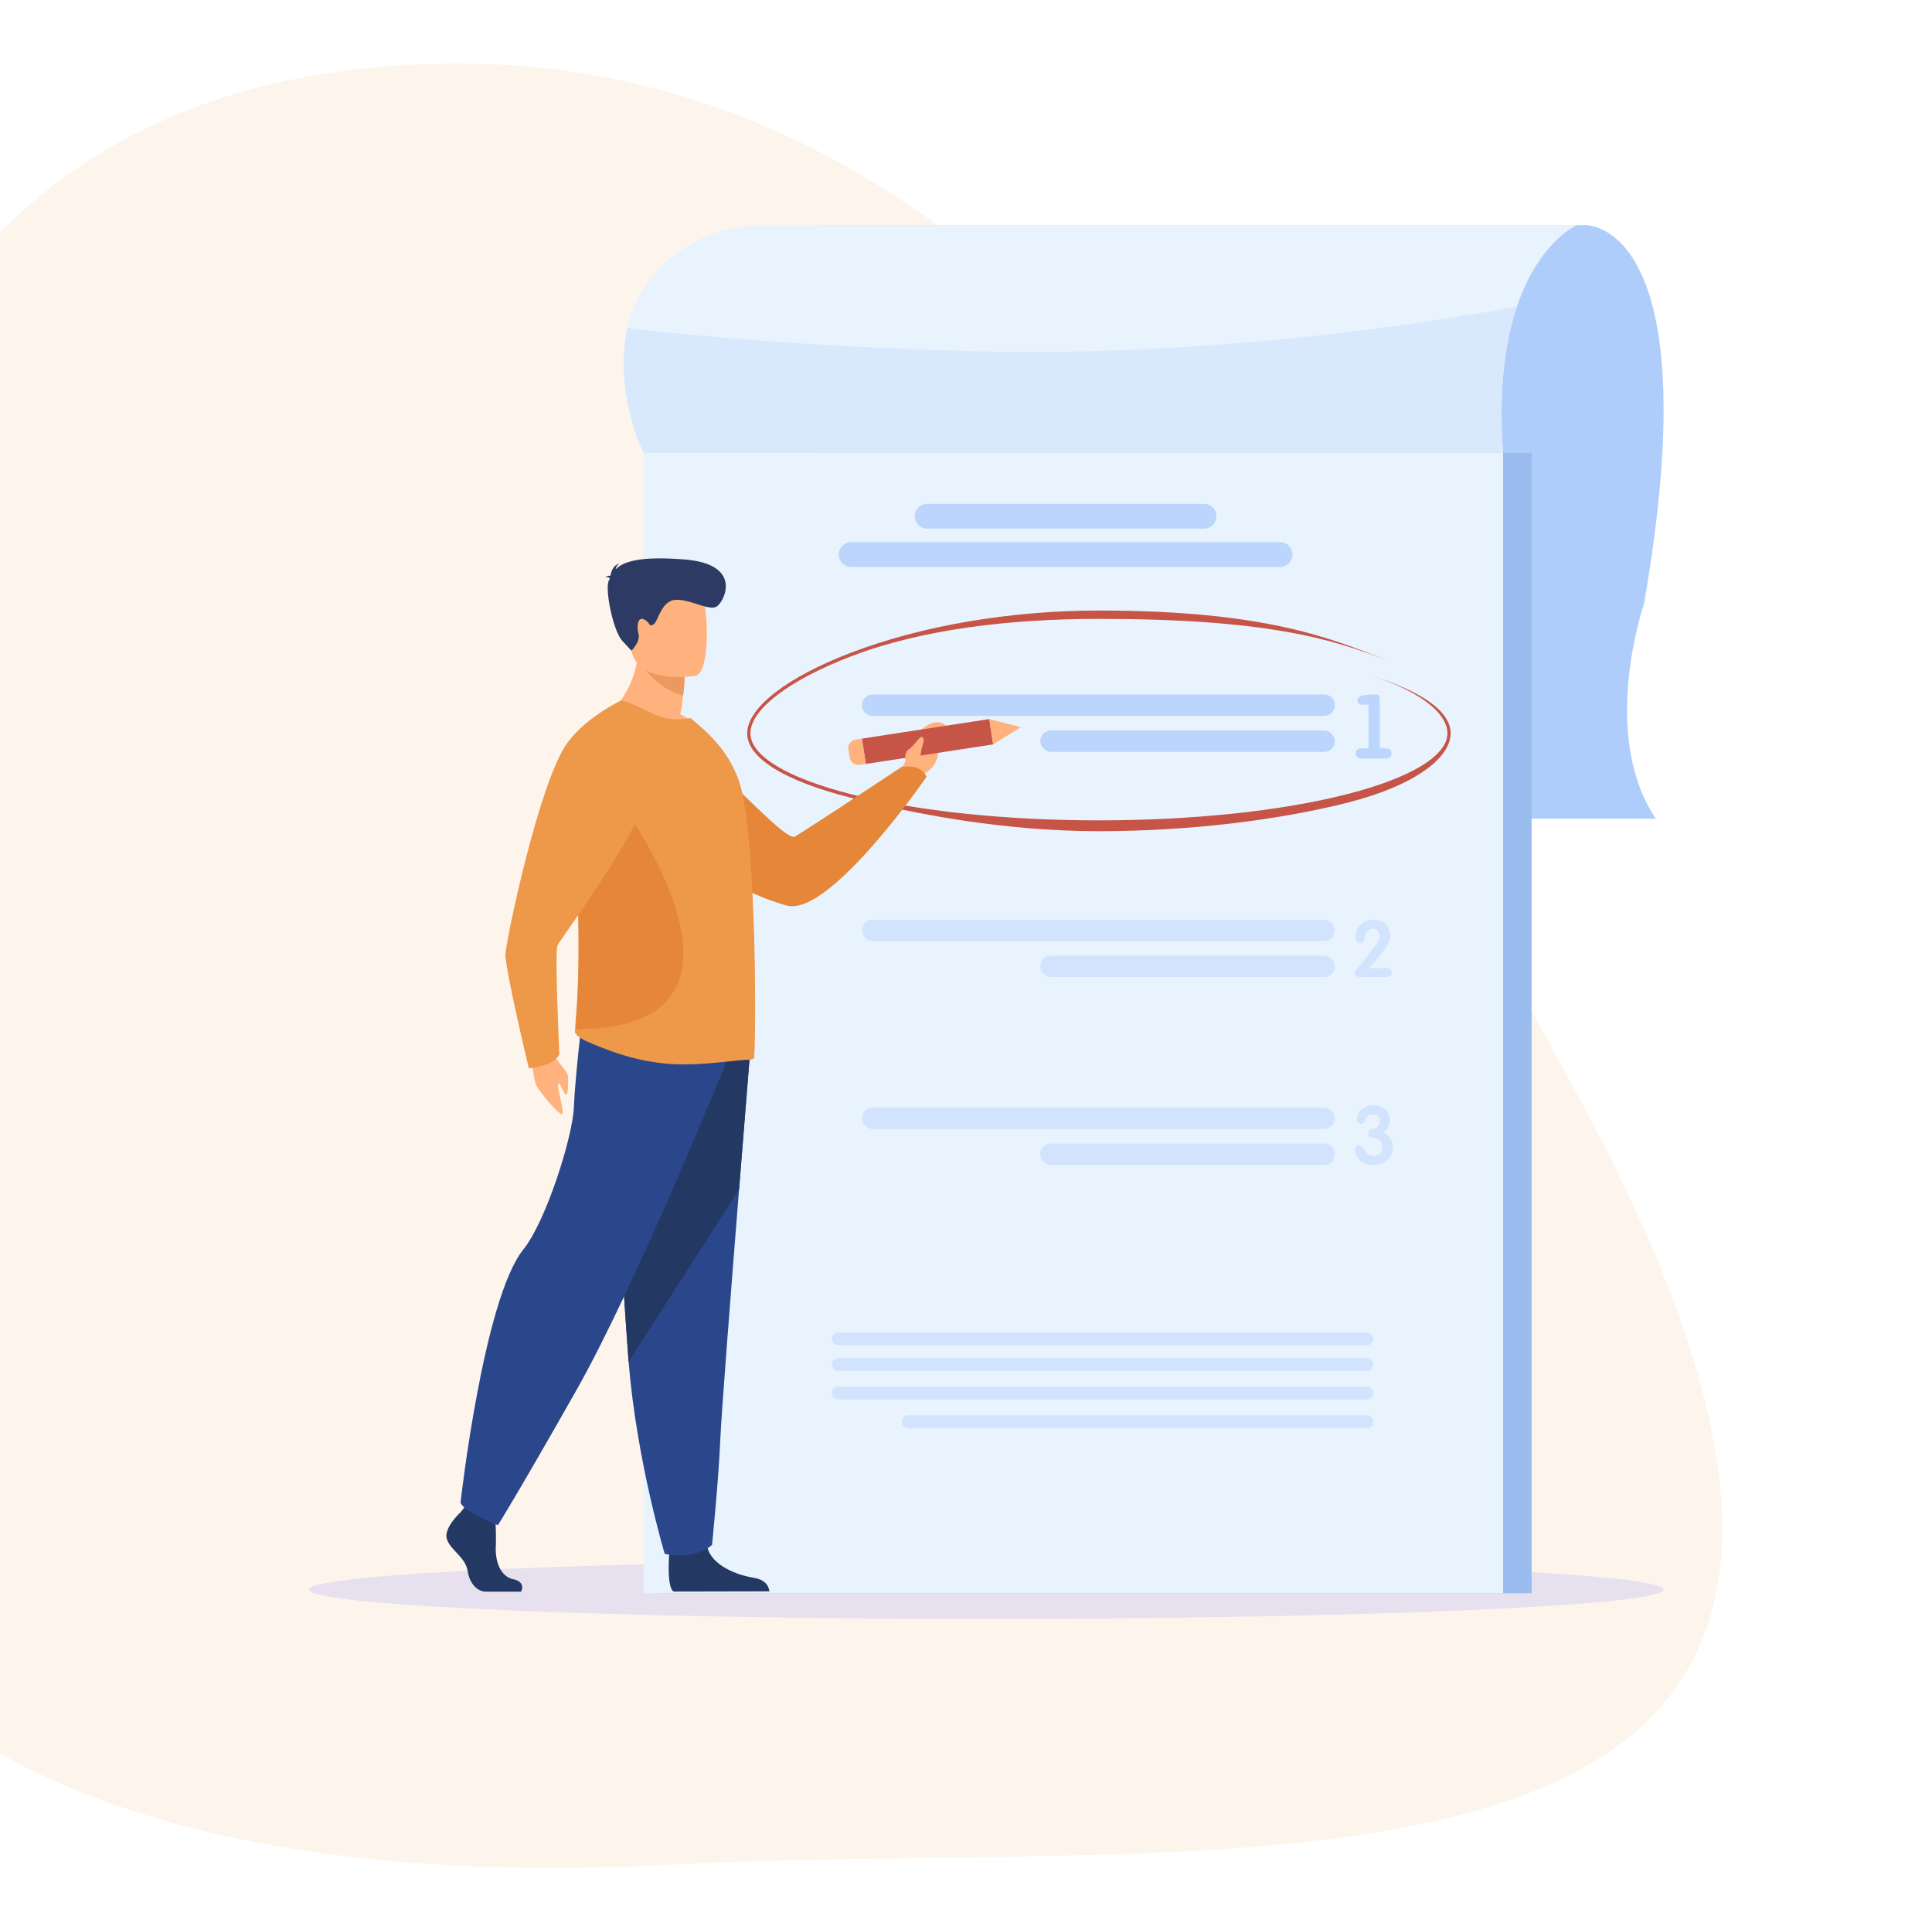 <svg xmlns="http://www.w3.org/2000/svg" width="536" height="534.453" viewBox="0 0 536 534.453">
    <defs>
        <clipPath id="clip-path">
            <path id="Rectangle_1075" fill="#fff" stroke="#707070" d="M0 0H536V534.453H0z" transform="translate(0 7165)"/>
        </clipPath>
        <style>
            .cls-8{fill:#e9f3fe}.cls-10{fill:#bbd5fc}.cls-11{fill:#d2e4fd}.cls-12{fill:#c65447}.cls-13{fill:#ffb27d}.cls-14{fill:#e58638}.cls-15{fill:#233862}.cls-16{fill:#2b478b}.cls-17{fill:#ee9849}
        </style>
    </defs>
    <g id="Mask_Group_6" clip-path="url(#clip-path)" transform="translate(0 -7165)">
        <path id="Path_2408" fill="#b7ddea" d="M1538.3 3946.419s413.861-1181.236-781.06-896.456-1025.592-521.454-1025.592-521.454l323.264 1417.91z" opacity="0.1" transform="translate(-47.514 4674.167)"/>
        <path id="Path_2660" fill="#fcecdb" d="M511.724 300.381c120.227 250.323-95.763 202-260.68 202C86.1 502.386-8.727 444.608.634 322.144 13.211 157.69 39.882 0 204.823 0 369.741 0 448.65 169.038 511.724 300.381z" opacity="0.5" transform="translate(-90.109 7193.637) rotate(-3)"/>
        <g id="Group_10278" transform="translate(85.713 7227.425)">
            <path id="Path_2661" fill="#d8d2f2" d="M711.653 371.547c0 4.488-84.131 8.127-187.912 8.127s-187.912-3.639-187.912-8.127 84.131-8.127 187.912-8.127 187.912 3.639 187.912 8.127z" opacity="0.6" transform="translate(-335.83 6.934)"/>
            <path id="Path_2609" fill="#afcdfb" d="M1043.567 430.58s35.031-1.713 16.448 105.053c0 0-12.5 36.241 3.28 59.6h-232.32V430.58z" transform="translate(-689.627 -430.579)"/>
            <path id="Rectangle_50" fill="#9abcef" d="M0 0H242.549V316.318H0z" transform="translate(96.66 63.197)"/>
            <path id="Rectangle_51" d="M0 0H238.472V316.318H0z" class="cls-8" transform="translate(92.808 63.197)"/>
            <path id="Path_2629" d="M914.429 493.771H1152.9c-1.319-18.033.668-31.128 3.853-40.545 6.116-18.107 16.656-22.65 16.656-22.65H948.51c-19.2 0-34.079 11.564-38.131 26.914-.151.578-.292 1.152-.414 1.727-3.845 17.565 4.306 34.234 4.464 34.554z" class="cls-8" transform="translate(-821.624 -430.58)"/>
            <path id="Path_2630" fill="#d8e8fd" d="M968.458 544.593h238.473c-1.319-18.033.668-31.128 3.853-40.545-24.371 4.462-84.731 13.972-149.338 12.37-41.8-1.037-74.826-3.833-97.453-6.38-3.844 17.562 4.307 34.235 4.465 34.555z" transform="translate(-875.653 -481.402)"/>
            <g id="Group_10268" transform="translate(153.441 130.203)">
                <path id="Rectangle_52" d="M2.966 0h125.255a2.967 2.967 0 0 1 2.967 2.967 2.966 2.966 0 0 1-2.966 2.966H2.966A2.966 2.966 0 0 1 0 2.966 2.966 2.966 0 0 1 2.966 0z" class="cls-10" transform="translate(0)"/>
                <rect id="Rectangle_53" width="81.742" height="5.932" class="cls-10" rx="2.966" transform="translate(49.445 9.98)"/>
                <g id="Group_10267" transform="translate(136.994 0)">
                    <path id="Path_2631" d="M1079.4 867.884v-12.117h-1.6q-1.455 0-1.454-1.212 0-.872 1.139-1.236a8.431 8.431 0 0 1 1.854-.291q1.272-.1 2.047-.1.752 0 .946.3a3.62 3.62 0 0 1 .194 1.539v13.111h1.648q1.6 0 1.6 1.381 0 1.454-1.6 1.454h-6.64a1.828 1.828 0 0 1-1.175-.375 1.271 1.271 0 0 1-.473-1.054q0-1.4 1.623-1.405z" class="cls-10" transform="translate(-1075.886 -852.932)"/>
                </g>
            </g>
            <g id="Group_10270" transform="translate(153.441 192.676)">
                <rect id="Rectangle_54" width="131.187" height="5.932" class="cls-11" rx="2.966" transform="translate(0 0)"/>
                <path id="Rectangle_55" d="M2.966 0h75.811a2.966 2.966 0 0 1 2.966 2.966 2.966 2.966 0 0 1-2.966 2.966H2.966A2.966 2.966 0 0 1 0 2.966 2.966 2.966 0 0 1 2.966 0z" class="cls-11" transform="translate(49.445 9.98)"/>
                <g id="Group_10269" transform="translate(136.744)">
                    <path id="Path_2632" d="M1085.8 1070.281q0 1.211-1.692 1.21h-7.025q-1.52 0-1.52-1.22a1.543 1.543 0 0 1 .407-.9q.6-.684 1.755-2.056 1.756-2.206 2.935-3.812.406-.535 1.156-1.628a3.936 3.936 0 0 0 .621-1.842 1.894 1.894 0 0 0-.536-1.381 1.836 1.836 0 0 0-1.37-.546 2.1 2.1 0 0 0-1.414.514 2.438 2.438 0 0 0-.642 1.285q-.3 1.221-.386 1.414a1.086 1.086 0 0 1-1.049.686 1.2 1.2 0 0 1-1.006-.471 1.609 1.609 0 0 1-.343-1.071 5.176 5.176 0 0 1 .235-1.521 4.569 4.569 0 0 1 1.82-2.527 5.282 5.282 0 0 1 3.02-.835 4.677 4.677 0 0 1 3.255 1.18 4.127 4.127 0 0 1 1.349 3.175 5.535 5.535 0 0 1-.964 2.96q-.535.836-2.206 2.96-.857 1.094-2.7 3.175h4.626q1.674-.002 1.674 1.251z" class="cls-11" transform="translate(-1075.563 -1055.579)"/>
                </g>
            </g>
            <g id="Group_10272" transform="translate(153.441 244.13)">
                <path id="Rectangle_56" d="M2.966 0h125.255a2.966 2.966 0 0 1 2.966 2.966 2.966 2.966 0 0 1-2.966 2.966H2.966A2.966 2.966 0 0 1 0 2.966 2.966 2.966 0 0 1 2.966 0z" class="cls-11" transform="translate(0 0.659)"/>
                <path id="Rectangle_57" d="M2.966 0h75.81a2.966 2.966 0 0 1 2.966 2.966 2.966 2.966 0 0 1-2.966 2.966H2.966A2.966 2.966 0 0 1 0 2.966 2.966 2.966 0 0 1 2.966 0z" class="cls-11" transform="translate(49.445 10.64)"/>
                <g id="Group_10271" transform="translate(136.744)">
                    <path id="Path_2633" d="M1085.193 1234.087a4.592 4.592 0 0 1-1.6 3.656 5.629 5.629 0 0 1-3.831 1.313 5.365 5.365 0 0 1-3.065-.853 3.9 3.9 0 0 1-2.014-3.262 1.369 1.369 0 0 1 .35-.942 1.145 1.145 0 0 1 .9-.394 1.372 1.372 0 0 1 1.073.766q.81 1.27.942 1.4a2.442 2.442 0 0 0 1.861.766 2.324 2.324 0 0 0 2.191-1.137 3.029 3.029 0 0 0 .306-1.445q0-2.144-2.517-2.386-1.423-.131-1.423-1.2a1.145 1.145 0 0 1 .826-1.116q1.544-.569 1.565-.591a2.114 2.114 0 0 0 .827-1.9 1.714 1.714 0 0 0-.48-1.281 1.761 1.761 0 0 0-1.287-.471 2.353 2.353 0 0 0-1.57.481 3.155 3.155 0 0 0-.808 1.423 1 1 0 0 1-1 .766 1.029 1.029 0 0 1-.862-.46 1.664 1.664 0 0 1-.338-1.007 2.8 2.8 0 0 1 .372-1.358 4.2 4.2 0 0 1 1.883-1.773 5.517 5.517 0 0 1 2.54-.591 4.425 4.425 0 0 1 3.1 1.128 3.826 3.826 0 0 1 1.237 2.967 4.063 4.063 0 0 1-1.839 3.5 3.968 3.968 0 0 1 2.661 4.001z" class="cls-11" transform="translate(-1074.685 -1222.485)"/>
                </g>
            </g>
            <g id="Group_10273" transform="translate(146.982 77.314)">
                <path id="Rectangle_58" d="M3.445 0h76.8a3.446 3.446 0 0 1 3.446 3.446 3.446 3.446 0 0 1-3.446 3.446H3.446A3.446 3.446 0 0 1 0 3.446 3.445 3.445 0 0 1 3.445 0z" class="cls-10" transform="translate(21.099)"/>
                <path id="Rectangle_59" d="M3.446 0h118.992a3.446 3.446 0 0 1 3.446 3.446 3.446 3.446 0 0 1-3.446 3.446H3.446A3.446 3.446 0 0 1 0 3.446 3.446 3.446 0 0 1 3.446 0z" class="cls-10" transform="translate(0 10.625)"/>
            </g>
            <g id="Group_10274" transform="translate(121.586 106.922)">
                <path id="Path_2634" d="M1120.2 838.613c25.978 0 50.631-3.26 69.009-7.919 18.568-4.707 28.569-12.4 28.569-19.226 0-6.185-8.151-11.874-23.571-16.451 14.778 4.386 22.681 10.828 22.681 16.451 0 6.24-10.244 12.416-28.106 16.945-18.313 4.643-42.669 7.2-68.582 7.2s-50.268-2.557-68.581-7.2c-17.862-4.529-28.106-10.705-28.106-16.945 0-6.608 10.787-14.821 28.152-21.433 19.744-7.518 44.084-10.308 68.535-10.308 45.9 0 64.8 5.359 81.2 12.074-16.466-6.744-35.129-14.388-81.2-14.388-24.549 0-48.993 4.16-68.831 11.713-17.732 6.752-28.747 15.312-28.747 22.341 0 6.824 10.226 13.175 28.793 17.883 18.385 4.66 42.809 9.263 68.785 9.263z" class="cls-12" transform="translate(-1022.625 -777.413)"/>
            </g>
            <g id="Group_10277" transform="translate(38.137 92.46)">
                <path id="Path_2635" d="M1816.889 1169.656s.855 8.316 1.794 9.89 4.935 6.6 6.637 7.586-1.039-6.624-.693-8.1 1.4 2.7 2.152 2.8.557-3.667.584-5.037-3.651-4.752-4.947-7.67-5.527.531-5.527.531z" class="cls-13" transform="translate(-1793.618 -1033.092)"/>
                <path id="Path_2636" d="M1474.219 892.364l1.912-3.606s-.948-6.427 7.1-10.492c0 0 2.943-1.2 4.6 1.2 1.53 2.211-2.916 1.811-2.677 5.593a6.955 6.955 0 0 1-4.056 7.233l-2.065 2.393z" class="cls-13" transform="translate(-1348.772 -832.506)"/>
                <path id="Path_2637" d="M1494.346 893.91s6.915 33.939 44.968 45.029c11.879 3.462 38.865-35.646 38.865-35.646s-.949-3.605-6.892-2.777c0 0-26.276 17.4-29.584 19.286-2.936 1.676-22.239-21.555-31.039-25.3a22.461 22.461 0 0 0-16.318-.592z" class="cls-14" transform="translate(-1444.997 -842.673)"/>
                <g id="Group_10275" transform="translate(111.492 44.562)">
                    <path id="Rectangle_60" d="M0 0H7.107V35.752H0z" class="cls-12" transform="translate(4.857 12.453) rotate(-98.732)"/>
                    <path id="Path_2638" d="M1418.178 877.3l-7.676 4.774-1.078-7.025z" class="cls-13" transform="translate(-1370.307 -875.051)"/>
                    <path id="Path_2639" d="M1548.979 895.618l.341 2.221a2.5 2.5 0 0 0 2.854 2.094l1.635-.251-1.079-7.025-1.778.273a2.357 2.357 0 0 0-1.973 2.688z" class="cls-13" transform="translate(-1548.951 -887.229)"/>
                </g>
                <g id="Group_10276" transform="translate(0 128.055)">
                    <path id="Path_2640" d="M1862.094 1584.206s-4.721 4.308-3.8 7.37 5.181 5.1 5.757 8.843 2.878 5.782 4.951 5.782h9.881s1.526-2.632-2.159-3.426-5.074-5.19-4.843-9.272a71.961 71.961 0 0 0-.345-9.523l-7.83-1.814z" class="cls-15" transform="translate(-1858.175 -1447.669)"/>
                    <path id="Path_2641" d="M1635.946 1616.415s-.847 9.8 1.225 10.825l26.523-.054s0-3.061-4.26-3.742-11.744-3.174-13.011-8.73-10.477 1.701-10.477 1.701z" class="cls-15" transform="translate(-1574.112 -1468.735)"/>
                    <path id="Path_2642" d="M1692.234 1170.331s-1.4 17.186-3.043 37.845c-2.235 28.063-4.922 62.534-5.188 69.064-.46 11.34-2.3 29.478-2.3 29.478s-4.373 4.309-13.126 2.493c0 0-7.8-25.893-10.027-53.29-.035-.449-.069-.9-.1-1.354-2.072-27.89-5.3-86.618-5.3-86.618z" class="cls-16" transform="translate(-1608.007 -1161.148)"/>
                    <path id="Path_2643" d="M1692.234 1170.331s-1.4 17.186-3.043 37.845l-30.646 47.746c-.035-.449-.069-.9-.1-1.354-2.072-27.89-5.3-86.618-5.3-86.618z" class="cls-15" transform="translate(-1608.007 -1161.148)"/>
                    <path id="Path_2644" d="M1747.79 1157.109s-25.216 62.241-41.8 91.492-21.762 37.413-21.762 37.413-9.5-3.741-10.362-6.293c0 0 6.34-56.468 17.444-70.234 6.274-7.778 13.644-31.121 13.989-39.283s2.245-24.318 2.245-24.318z" class="cls-16" transform="translate(-1669.952 -1145.885)"/>
                </g>
                <path id="Path_2645" d="M1694.24 824.764s17.061 8.232 26.9 5.178a23.217 23.217 0 0 0-6.658-5.327c.341-1.974.605-3.687.757-5.14a47.5 47.5 0 0 0 .416-5.252l-6.582-5.177-6.242-4.954c.488 13.93-8.591 20.672-8.591 20.672z" class="cls-13" transform="translate(-1649.578 -781.404)"/>
                <path id="Path_2646" d="M1648.549 950.351c-.038 1.043 2.194 2.235 3.177 2.682 7.3 3.2 14.111 5.438 21.828 6.183 9.117.931 19.9-1.118 23.606-1.043a1.545 1.545 0 0 0 1.022-.409c.264-.187.454-11.175.264-24.994 0-.559 0-1.118-.038-1.676v-.186c-.076-5.4-.264-11.063-.53-16.725-.53-12.442-1.513-24.436-3.177-31.066-2.005-7.822-6.545-13-10.668-16.762l-3.4-2.98a16.356 16.356 0 0 1-10.592-1.266c-3.934-1.9-8.171-3.949-8.852-3.428-5.144 3.762-8.625 12.218-10.478 23.021a119.693 119.693 0 0 0-1.551 20.487c0 2.682.076 5.439.227 8.158a257.222 257.222 0 0 1-.53 34.976c-.157 2.16-.27 3.836-.308 5.028z" class="cls-17" transform="translate(-1612.878 -819.108)"/>
                <path id="Path_2647" d="M1713.185 1001.511c59.744-.119 11.019-64.829 11.019-64.829l-9.679-3.143a188.065 188.065 0 0 0-1.121 21.888c0 2.866.055 5.81.164 8.715.656 15.758 0 29.449-.383 37.369z" class="cls-14" transform="translate(-1677.212 -870.946)"/>
                <path id="Path_2648" fill="#ed985f" d="M1712.034 820.533s4.313 7.859 12.522 10.057a47.513 47.513 0 0 0 .416-5.252l-6.582-5.177z" transform="translate(-1658.898 -792.52)"/>
                <path id="Path_2649" d="M1711.464 776.729s-16.276 2.662-17.8-7.343-4.657-16.4 5.669-18.523 12.934 1.4 14.269 4.613 2.056 20.303-2.138 21.253z" class="cls-13" transform="translate(-1642.389 -744.138)"/>
                <path id="Path_2650" fill="#2c3a64" d="M1676.18 736.026c-.148-.169-.488-.306-1.247-.347a3.074 3.074 0 0 1 1.416-.4c.159-1.054.72-2.921 2.535-3.375a2.275 2.275 0 0 0-1.1 1.641c2.1-2.159 6.607-3.731 19.08-2.746 16.439 1.3 11.021 11.822 8.893 13.077s-7.485-2.185-11.45-1.871-4.72 6.045-6.065 6.831-.816-.6-2.636-1.427-1.994 2.193-1.468 4.154-1.975 4.547-1.975 4.547l-2.527-2.722c-2.527-2.722-4.909-14.249-3.76-16.706l.304-.656z" transform="translate(-1630.824 -730.499)"/>
                <path id="Path_2651" d="M1776.3 858.6s-10.3 4.876-15.235 12.373c-7.659 11.628-16.536 54.009-16.7 57.933s6.479 31.631 6.479 31.631 6.738-.444 8.476-3.845c0 0-1.346-28.468-.493-30.3s28.091-38.187 25.028-45.945-7.555-21.847-7.555-21.847z" class="cls-17" transform="translate(-1727.984 -819.108)"/>
                <path id="Path_2652" d="M1496.929 897.668s-.56-2.212.974-3.206 2.946-3.7 3.593-3.332c1.34.759-.734 3.118-.354 6.061.133 1.031-2.266 3.731-4.213.477z" class="cls-13" transform="translate(-1369.535 -841.587)"/>
            </g>
            <path id="Path_2657" d="M1093.951 1430.495h146.641a1.789 1.789 0 0 0 1.784-1.785 1.789 1.789 0 0 0-1.784-1.784h-146.641a1.789 1.789 0 0 0-1.784 1.784 1.789 1.789 0 0 0 1.784 1.785z" class="cls-11" transform="translate(-947.073 -1119.772)"/>
            <path id="Path_2658" d="M1093.951 1453.665h146.641a1.79 1.79 0 0 0 1.784-1.785 1.79 1.79 0 0 0-1.784-1.785h-146.641a1.789 1.789 0 0 0-1.784 1.785 1.79 1.79 0 0 0 1.784 1.785z" class="cls-11" transform="translate(-947.073 -1135.799)"/>
            <path id="Path_2659" d="M1093.951 1479.341h146.641a1.789 1.789 0 0 0 1.784-1.785 1.79 1.79 0 0 0-1.784-1.785h-146.641a1.79 1.79 0 0 0-1.784 1.785 1.789 1.789 0 0 0 1.784 1.785z" class="cls-11" transform="translate(-947.073 -1153.559)"/>
            <path id="Rectangle_61" d="M1.784 0h127.271a1.785 1.785 0 0 1 1.785 1.785 1.785 1.785 0 0 1-1.785 1.785H1.784A1.784 1.784 0 0 1 0 1.785 1.784 1.784 0 0 1 1.784 0z" class="cls-11" transform="translate(164.463 330.128)"/>
        </g>
    </g>
</svg>
